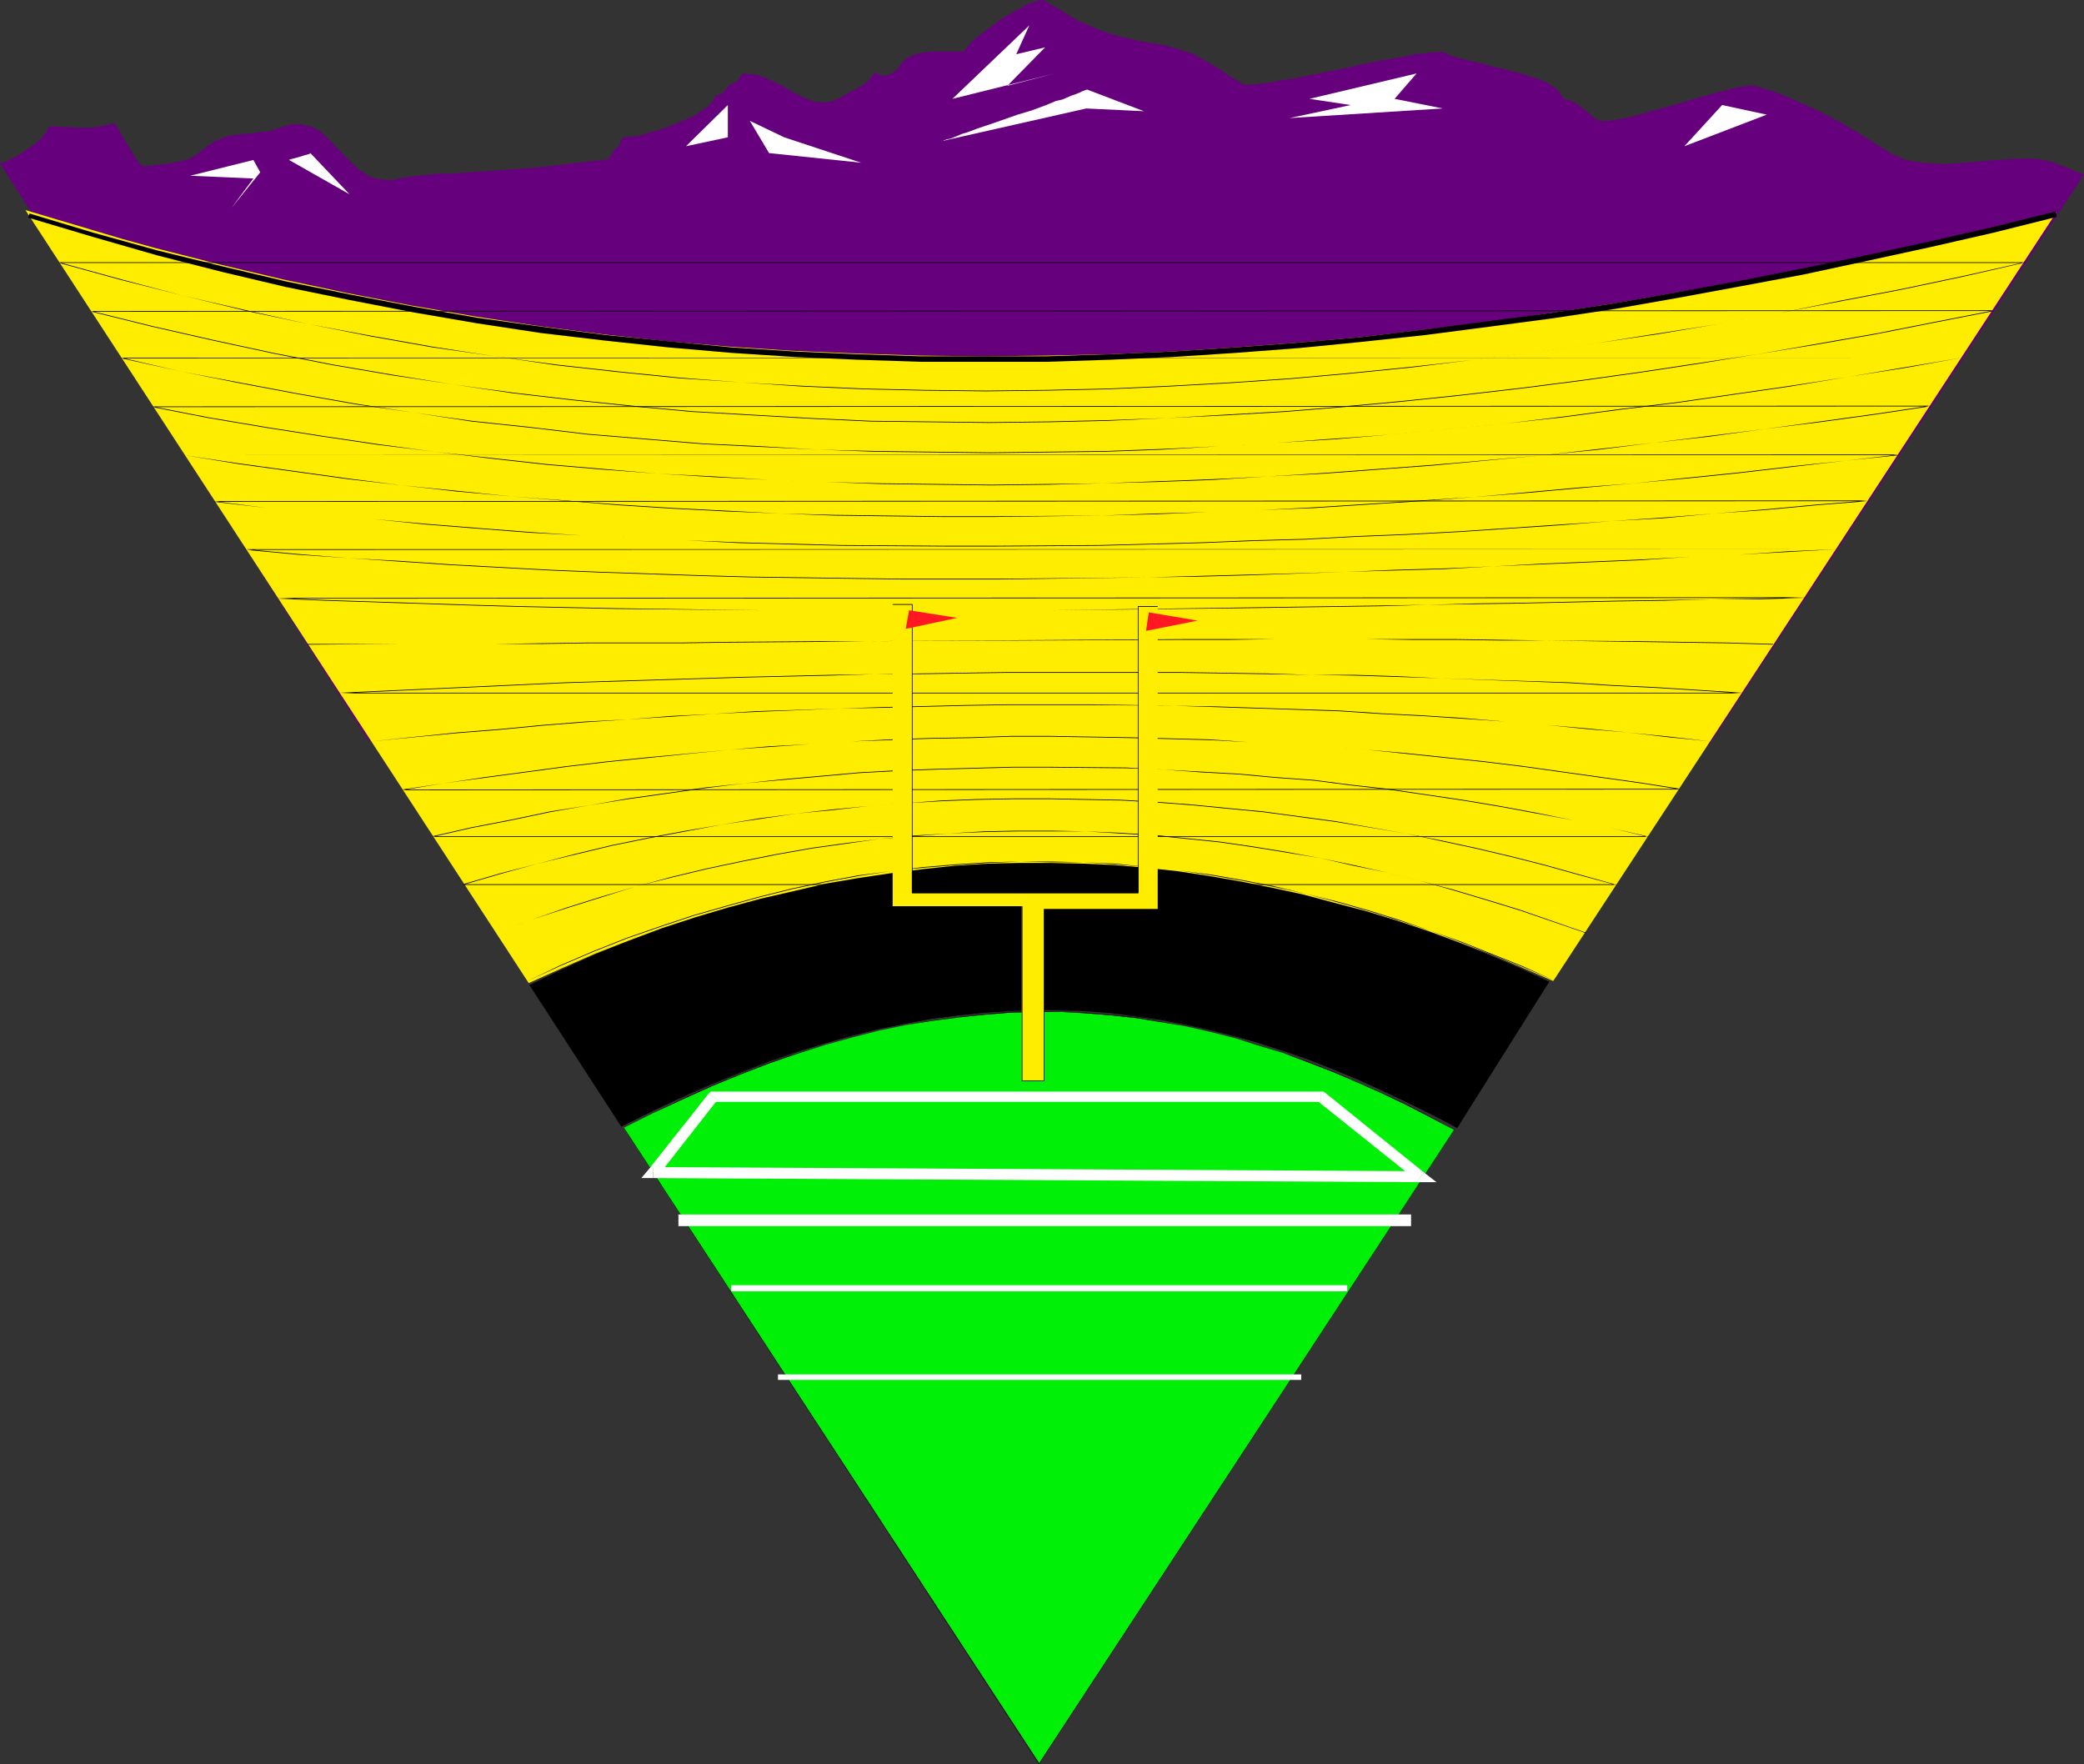 <?xml version="1.0" encoding="UTF-8" standalone="no"?>
<svg
   version="1.0"
   width="129.766mm"
   height="109.856mm"
   id="svg42"
   sodipodi:docname="Stadium View.wmf"
   xmlns:inkscape="http://www.inkscape.org/namespaces/inkscape"
   xmlns:sodipodi="http://sodipodi.sourceforge.net/DTD/sodipodi-0.dtd"
   xmlns="http://www.w3.org/2000/svg"
   xmlns:svg="http://www.w3.org/2000/svg">
  <rect width="100%" height="100%" fill="#333333" stroke="none"/>
  <sodipodi:namedview
     id="namedview42"
     pagecolor="#ffffff"
     bordercolor="#000000"
     borderopacity="0.25"
     inkscape:showpageshadow="2"
     inkscape:pageopacity="0.0"
     inkscape:pagecheckerboard="0"
     inkscape:deskcolor="#d1d1d1"
     inkscape:document-units="mm" />
  <defs
     id="defs1">
    <pattern
       id="WMFhbasepattern"
       patternUnits="userSpaceOnUse"
       width="6"
       height="6"
       x="0"
       y="0" />
  </defs>
  <path
     style="fill:#66007d;fill-opacity:1;fill-rule:evenodd;stroke:none"
     d="m 490.455,41.036 -0.97,-0.323 -0.97,-0.323 -2.101,-0.969 -2.262,-0.808 -0.97,-0.485 -0.97,-0.162 -2.101,-0.485 -2.262,-0.162 h -2.424 l -2.586,0.162 -2.424,0.162 -2.586,0.162 -5.333,0.485 -5.171,0.323 -2.424,-0.162 -2.424,-0.162 -2.262,-0.323 -2.262,-0.485 -2.101,-0.969 -0.97,-0.485 -0.97,-0.646 -1.616,-0.969 -1.778,-1.131 -3.555,-2.262 -3.878,-2.262 -4.04,-2.1 -4.04,-1.939 -4.04,-1.777 -4.04,-1.616 -1.939,-0.485 -1.939,-0.646 h -0.485 -0.646 -0.646 l -0.97,0.162 -0.97,0.162 -0.97,0.162 -1.131,0.323 -1.293,0.323 -2.586,0.646 -2.909,0.808 -5.979,1.777 -5.979,1.616 -2.747,0.808 -2.586,0.646 -1.293,0.323 -1.131,0.162 -0.97,0.162 -0.97,0.162 h -0.808 -0.808 -0.646 l -0.485,-0.162 -0.808,-0.485 -0.97,-0.808 -0.808,-0.808 -0.97,-0.646 -0.97,-0.808 -0.97,-0.646 -1.293,-0.485 -1.293,-0.323 -0.323,-0.646 -0.323,-0.485 -0.323,-0.485 -0.485,-0.485 -1.293,-0.969 -1.454,-0.969 -1.778,-0.646 -1.939,-0.646 -2.101,-0.646 -4.363,-1.131 -2.262,-0.485 -2.262,-0.646 -2.101,-0.485 -1.939,-0.485 -1.939,-0.485 -1.616,-0.485 -1.293,-0.646 -0.485,-0.162 h -0.646 -0.808 -0.97 l -1.293,0.162 -1.293,0.162 -1.454,0.162 -1.616,0.323 -1.778,0.323 -1.778,0.323 -3.717,0.646 -4.04,0.808 -4.202,0.969 -4.202,0.808 -3.878,0.808 -3.878,0.808 -1.778,0.162 -1.616,0.323 -1.616,0.323 -1.454,0.162 -1.293,0.162 -1.131,0.162 h -0.97 -0.808 -0.646 l -0.485,-0.162 -1.293,-0.808 -1.616,-0.969 -1.616,-1.131 -1.778,-1.131 -1.939,-1.131 -1.778,-0.969 -1.616,-0.969 -1.616,-0.485 -2.101,-0.646 -2.101,-0.646 -1.778,-0.323 -1.939,-0.323 -1.778,-0.323 -1.778,-0.323 -3.394,-0.808 -1.939,-0.485 -1.939,-0.646 -1.939,-0.646 -2.101,-0.969 -2.262,-0.969 -2.586,-1.454 -2.586,-1.616 -1.454,-0.808 -1.616,-0.969 L 245.632,0 h -0.485 l -0.808,0.162 -1.131,0.323 -1.454,0.485 -1.293,0.808 -1.616,0.808 -3.232,1.939 -3.07,2.262 -1.454,1.131 -1.293,0.969 -1.131,0.969 -0.808,0.969 -0.646,0.646 -0.162,0.323 -0.162,0.323 h -5.818 -2.101 l -2.101,0.323 -1.778,0.485 -0.808,0.323 -0.808,0.485 -0.485,0.323 -0.646,0.646 -0.646,0.808 -0.485,0.808 -0.646,0.485 -0.485,0.323 -0.485,0.323 -0.485,0.162 -0.808,0.162 h -0.808 l -0.646,-0.323 -0.646,-0.162 -0.646,-0.162 v 0.323 l -0.323,0.485 -0.162,0.323 -0.485,0.485 -1.131,0.969 -1.293,0.808 -1.454,0.808 -1.616,0.808 -1.293,0.808 -0.485,0.323 -0.485,0.162 -1.293,0.485 -1.293,0.162 h -1.293 l -1.293,-0.162 -1.293,-0.485 -1.293,-0.485 -2.586,-1.292 -2.586,-1.616 -2.909,-1.292 -1.454,-0.646 -1.454,-0.485 -1.616,-0.162 -1.616,-0.162 -0.808,0.969 -0.485,0.808 -0.485,0.323 -0.323,0.162 -0.485,0.323 h -0.646 l -0.485,0.808 -0.646,0.808 -0.485,0.323 -0.323,0.323 -0.646,0.162 h -0.485 l -0.485,0.969 -0.646,0.969 -0.97,0.969 -1.293,0.808 -1.293,0.969 -1.616,0.808 -1.616,0.646 -1.778,0.808 -3.555,1.292 -1.778,0.485 -1.616,0.485 -1.616,0.485 -1.454,0.162 -1.293,0.162 -1.131,0.162 v 0.162 l -0.162,0.162 -0.323,0.969 -0.162,0.646 -0.808,0.485 -0.646,0.808 -1.131,1.777 -16.483,1.939 -20.685,1.454 h -2.909 l -3.07,0.323 -3.07,0.323 -2.909,0.485 -1.293,0.323 H 91.465 90.496 L 89.365,42.167 88.395,42.005 87.426,41.682 86.456,41.197 85.648,40.713 84.032,39.582 82.578,38.128 79.669,35.22 78.376,33.766 76.922,32.312 75.467,31.019 73.851,30.05 73.043,29.727 72.074,29.565 71.104,29.242 h -0.97 -1.131 l -0.97,0.162 -1.293,0.323 -1.293,0.485 -1.939,0.646 -1.939,0.162 -1.939,0.323 -1.939,0.162 -1.939,0.162 -1.939,0.323 -1.778,0.646 -0.808,0.323 -0.808,0.323 -0.646,0.485 -0.808,0.485 -0.97,0.808 -1.939,1.454 -0.97,0.646 -0.808,0.323 -0.485,0.162 h -0.323 l -0.97,0.323 -1.131,0.162 -1.293,0.323 -2.747,0.323 -1.454,0.162 -1.131,0.162 h -0.808 -0.323 l -0.323,-0.162 -0.485,-0.485 -0.485,-0.646 -0.485,-0.808 -0.646,-0.969 -1.293,-2.1 -1.131,-1.939 -0.485,-0.969 -0.485,-0.808 -0.485,-0.646 -0.323,-0.323 -0.323,-0.323 -0.162,0.162 -1.939,0.485 -1.778,0.323 -1.939,0.162 h -1.778 l -3.878,-0.162 -3.717,-0.162 -0.162,0.646 -0.323,0.646 -0.485,0.485 -0.485,0.646 -1.454,1.454 -1.616,1.131 -1.778,1.292 -1.778,0.969 -1.778,0.969 L 0,38.451 86.779,174.321 402.222,175.291 Z"
     id="path1" />
  <path
     style="fill:#00f008;fill-opacity:1;fill-rule:evenodd;stroke:none"
     d="m 342.268,265.925 -5.818,-3.07 -5.656,-2.908 -5.818,-2.908 -5.818,-2.585 -5.656,-2.262 -5.818,-2.262 -5.656,-2.1 -5.818,-1.939 -5.656,-1.616 -5.818,-1.454 -5.656,-1.292 -5.818,-1.131 -5.818,-0.808 -5.818,-0.646 -5.979,-0.485 -5.818,-0.323 h -5.979 l -5.979,0.162 -6.141,0.485 -5.979,0.485 -6.302,0.808 -6.141,1.131 -6.302,1.292 -6.302,1.616 -6.464,1.777 -6.626,1.939 -6.626,2.423 -6.626,2.423 -6.787,2.908 -6.787,3.07 -6.949,3.231 -7.11,3.554 97.768,149.603 z"
     id="path2" />
  <path
     style="fill:#000000;fill-opacity:1;fill-rule:evenodd;stroke:none"
     d="m 342.268,265.925 -5.818,-3.231 -5.656,-2.908 -5.818,-2.746 -5.818,-2.585 -5.656,-2.423 -5.818,-2.262 -5.656,-1.939 -5.818,-1.939 -5.656,-1.616 -5.818,-1.454 -5.656,-1.292 -5.818,-1.131 -5.818,-0.969 -5.818,-0.646 -5.979,-0.485 -5.818,-0.162 -5.979,-0.162 -5.979,0.162 -6.141,0.485 -5.979,0.646 -6.302,0.808 -6.141,1.131 -6.302,1.292 -6.302,1.616 -6.464,1.777 -6.626,1.939 -6.626,2.262 -6.626,2.585 -6.787,2.746 -6.787,3.07 -6.949,3.393 -7.11,3.554 97.768,149.765 97.768,-149.28 v -0.162 l -97.768,149.28 h 0.162 L 146.894,265.44 h -0.162 l 7.11,-3.554 6.949,-3.231 6.787,-3.07 6.787,-2.746 6.626,-2.585 6.626,-2.262 6.626,-2.1 6.464,-1.777 6.302,-1.616 6.302,-1.292 6.141,-0.969 6.302,-0.808 5.979,-0.646 6.141,-0.485 5.979,-0.162 h 5.979 l 5.818,0.323 5.979,0.485 5.818,0.646 5.818,0.969 5.818,0.969 5.656,1.292 5.818,1.454 5.656,1.777 5.818,1.777 5.656,2.1 5.818,2.262 5.656,2.423 5.818,2.585 5.818,2.746 5.656,2.908 5.818,3.07 v -0.162 z"
     id="path3" />
  <path
     style="fill:#000000;fill-opacity:1;fill-rule:evenodd;stroke:none"
     d="m 342.915,265.44 -5.818,-3.07 -5.818,-2.908 -5.818,-2.747 -5.656,-2.585 -5.818,-2.423 -5.818,-2.262 -5.656,-2.1 -5.818,-1.777 -5.818,-1.777 -5.818,-1.454 -5.818,-1.292 -5.818,-1.131 -5.818,-0.808 -5.979,-0.646 -5.818,-0.485 -5.979,-0.323 h -5.979 l -6.141,0.162 -5.979,0.485 -6.302,0.646 -6.141,0.808 -6.302,1.131 -6.302,1.292 -6.302,1.454 -6.464,1.939 -6.626,1.939 -6.626,2.262 -6.626,2.585 -6.787,2.746 -6.949,3.07 -6.949,3.393 -7.11,3.554 -21.493,-33.281 7.272,-3.554 7.434,-3.393 7.272,-3.07 7.434,-2.746 7.272,-2.747 7.434,-2.423 7.434,-2.1 7.272,-1.939 7.434,-1.777 7.434,-1.454 7.434,-1.292 7.595,-1.131 7.434,-0.646 7.434,-0.646 7.434,-0.323 7.434,-0.162 7.595,0.162 7.434,0.323 7.595,0.485 7.595,0.808 7.434,0.969 7.595,1.292 7.595,1.454 7.434,1.616 7.757,1.939 7.595,2.1 7.595,2.423 7.595,2.585 7.595,2.746 7.595,2.908 7.595,3.231 7.757,3.554 z"
     id="path4" />
  <path
     style="fill:#000000;fill-opacity:1;fill-rule:evenodd;stroke:none"
     d="m 342.753,265.44 h 0.162 l -5.818,-3.07 -5.818,-3.07 -5.818,-2.746 -5.656,-2.585 -5.818,-2.423 -5.818,-2.1 -5.656,-2.1 -5.818,-1.939 -5.818,-1.616 -5.818,-1.454 -5.818,-1.292 -5.818,-1.131 -5.818,-0.808 -5.979,-0.646 -5.818,-0.485 -5.979,-0.323 h -5.979 l -6.141,0.162 -5.979,0.323 -6.302,0.646 -6.141,0.969 -6.302,0.969 -6.302,1.292 -6.302,1.616 -6.464,1.777 -6.626,2.1 -6.626,2.262 -6.626,2.585 -6.787,2.746 -6.949,3.07 -6.949,3.231 -7.11,3.554 h 0.162 l -21.654,-33.119 v 0.162 l 7.272,-3.554 7.434,-3.393 7.272,-3.07 7.434,-2.908 7.272,-2.585 7.434,-2.585 7.434,-2.1 7.272,-1.939 7.434,-1.777 7.434,-1.454 7.434,-1.292 7.595,-0.969 7.434,-0.808 7.434,-0.646 7.434,-0.323 7.434,-0.162 7.595,0.162 7.434,0.323 7.595,0.646 7.595,0.646 7.434,1.131 7.595,1.131 7.595,1.454 7.434,1.777 7.757,1.777 7.595,2.262 7.595,2.262 7.595,2.585 7.595,2.746 7.595,3.07 7.595,3.231 7.757,3.393 v -0.162 l -21.816,34.573 h 0.162 l 21.654,-34.412 -7.757,-3.554 -7.595,-3.231 -7.595,-3.07 -7.595,-2.746 -7.595,-2.585 -7.595,-2.262 -7.595,-2.1 -7.757,-1.939 -7.434,-1.616 -7.595,-1.616 -7.595,-1.131 -7.434,-0.969 -7.595,-0.808 -7.595,-0.646 -7.434,-0.323 h -7.595 -7.434 l -7.434,0.485 -7.434,0.485 -7.434,0.808 -7.595,1.131 -7.434,1.292 -7.434,1.454 -7.434,1.616 -7.272,1.939 -7.434,2.262 -7.434,2.423 -7.272,2.585 -7.434,2.908 -7.272,3.07 -7.434,3.393 -7.434,3.554 21.654,33.281 7.11,-3.554 6.949,-3.231 6.949,-3.07 6.787,-2.746 6.626,-2.585 6.626,-2.262 6.626,-2.1 6.464,-1.777 6.302,-1.616 6.302,-1.292 6.302,-1.131 6.141,-0.808 6.302,-0.646 5.979,-0.323 6.141,-0.323 5.979,0.162 5.979,0.162 5.818,0.485 5.979,0.808 5.818,0.808 5.818,1.131 5.818,1.292 5.818,1.454 5.818,1.616 5.818,1.939 5.656,1.939 5.818,2.262 5.818,2.423 5.656,2.585 5.818,2.747 5.818,2.908 5.818,3.07 z"
     id="path5" />
  <path
     style="fill:#ffffff;fill-opacity:1;fill-rule:evenodd;stroke:none"
     d="m 310.918,259.301 -0.808,-0.162 23.432,18.741 1.616,-1.939 -23.432,-18.902 -0.808,-0.162 0.808,0.162 -0.323,-0.162 h -0.485 z"
     id="path6" />
  <path
     style="fill:#ffffff;fill-opacity:1;fill-rule:evenodd;stroke:none"
     d="m 168.872,258.816 -0.97,0.485 h 143.016 v -2.423 H 167.902 l -1.131,0.485 1.131,-0.485 h -0.646 l -0.485,0.485 z"
     id="path7" />
  <path
     style="fill:#ffffff;fill-opacity:1;fill-rule:evenodd;stroke:none"
     d="m 153.681,274.649 1.131,2.1 14.059,-17.933 -2.101,-1.454 -14.059,17.771 0.97,2.1 -0.97,-2.1 -1.778,2.1 h 2.747 z"
     id="path8" />
  <path
     style="fill:#ffffff;fill-opacity:1;fill-rule:evenodd;stroke:none"
     d="m 333.542,277.88 0.808,-2.262 -180.669,-0.969 v 2.585 l 180.669,0.969 0.808,-2.262 -0.808,2.262 h 3.717 l -2.909,-2.262 z"
     id="path9" />
  <path
     style="fill:#ffffff;fill-opacity:1;fill-rule:evenodd;stroke:none"
     d="m 332.088,287.251 v -1.454 h -172.427 v 2.747 h 172.427 z"
     id="path10" />
  <path
     style="fill:#ffffff;fill-opacity:1;fill-rule:evenodd;stroke:none"
     d="M 172.104,303.891 H 317.059 V 302.437 H 172.104 Z"
     id="path11" />
  <path
     style="fill:#ffffff;fill-opacity:1;fill-rule:evenodd;stroke:none"
     d="m 183.093,324.732 h 123.139 v -1.292 H 183.093 Z"
     id="path12" />
  <path
     style="fill:#ffed00;fill-opacity:1;fill-rule:evenodd;stroke:none"
     d="m 365.539,230.867 118.453,-180.945 -14.867,3.554 -14.867,3.554 -14.867,3.231 -14.867,3.07 -14.867,2.908 -14.867,2.585 -14.867,2.585 -14.867,2.262 -14.867,2.1 -14.706,1.777 -14.867,1.777 -14.867,1.292 -14.867,1.131 -14.867,0.969 -14.867,0.646 -14.867,0.323 -14.867,0.162 -14.867,-0.162 -14.867,-0.485 -15.029,-0.646 -14.867,-0.969 L 156.752,80.294 141.885,78.679 126.856,76.74 111.827,74.478 96.798,71.893 81.77,68.985 66.579,65.754 51.55,62.2 36.36,58.323 28.765,56.222 21.17,53.96 13.574,51.699 5.979,49.437 124.432,231.351 l 7.918,-3.554 7.757,-3.393 7.918,-3.07 7.757,-2.908 7.918,-2.585 7.595,-2.262 7.757,-2.1 7.757,-1.777 7.595,-1.777 7.595,-1.292 7.595,-1.131 7.595,-0.969 7.595,-0.808 7.595,-0.485 7.434,-0.162 h 7.595 l 7.434,0.162 7.434,0.323 7.434,0.646 7.434,0.808 7.434,1.131 7.434,1.292 7.272,1.454 7.434,1.616 7.272,1.939 7.434,1.939 7.434,2.262 7.272,2.423 7.434,2.746 7.272,2.746 7.272,3.07 z"
     id="path13" />
  <path
     style="fill:#000000;fill-opacity:1;fill-rule:evenodd;stroke:none"
     d="m 124.109,230.867 7.757,-3.554 7.918,-3.393 7.757,-3.07 7.918,-2.746 7.757,-2.585 7.918,-2.262 7.595,-2.1 7.757,-1.939 7.757,-1.616 7.757,-1.454 7.595,-1.131 7.595,-0.808 7.757,-0.646 7.595,-0.485 7.434,-0.323 7.595,0.162 h 7.434 l 7.595,0.485 7.434,0.646 7.595,0.808 7.434,1.131 7.434,1.292 7.434,1.454 7.434,1.616 7.272,1.939 7.434,2.1 7.272,2.262 7.434,2.423 7.272,2.746 7.272,2.908 7.272,2.908 7.434,3.231 v 0 l -7.434,-3.393 -7.272,-2.908 -7.272,-2.908 -7.272,-2.585 -7.434,-2.585 -7.272,-2.262 -7.434,-2.1 -7.272,-1.777 -7.434,-1.777 -7.434,-1.454 -7.434,-1.292 -7.434,-0.969 -7.595,-0.808 -7.434,-0.808 -7.595,-0.323 -7.434,-0.162 h -7.595 l -7.434,0.162 -7.595,0.485 -7.757,0.646 -7.595,0.969 -7.595,0.969 -7.757,1.454 -7.757,1.616 -7.757,1.939 -7.595,2.1 -7.918,2.262 -7.757,2.585 -7.918,2.746 -7.757,3.07 -7.918,3.393 z"
     id="path14" />
  <path
     style="fill:#000000;fill-opacity:1;fill-rule:evenodd;stroke:none"
     d="m 116.513,219.558 8.403,-3.07 8.403,-2.746 8.242,-2.585 8.242,-2.585 8.403,-2.1 8.08,-1.939 8.403,-1.777 8.08,-1.616 8.242,-1.454 8.08,-1.131 7.918,-1.131 8.242,-0.646 8.08,-0.646 8.08,-0.323 7.918,-0.162 h 8.08 8.08 l 7.918,0.485 7.918,0.485 7.918,0.808 7.918,0.808 7.757,1.131 7.918,1.292 7.918,1.292 7.757,1.777 7.918,1.616 7.757,1.939 7.918,2.262 7.595,2.262 7.918,2.423 15.514,5.331 v 0 H 116.513 v 0 h 256.944 l -15.837,-5.493 -7.918,-2.423 -7.595,-2.262 -7.918,-2.1 -7.757,-1.939 -7.918,-1.777 -7.757,-1.616 -7.918,-1.454 -7.918,-1.292 -7.757,-1.131 -7.918,-0.808 -7.918,-0.808 -7.918,-0.485 -7.918,-0.323 -8.08,-0.162 h -8.08 l -7.918,0.162 -8.08,0.485 -8.08,0.485 -8.242,0.808 -7.918,0.969 -8.08,1.131 -8.242,1.454 -8.08,1.616 -8.403,1.777 -8.08,1.939 -8.403,2.262 -8.242,2.423 -8.242,2.585 -8.403,2.908 z"
     id="path15" />
  <path
     style="fill:#000000;fill-opacity:1;fill-rule:evenodd;stroke:none"
     d="m 108.918,208.249 8.888,-2.585 8.726,-2.423 8.726,-2.1 8.726,-2.1 8.726,-1.777 8.726,-1.616 8.565,-1.616 8.726,-1.292 8.726,-1.292 8.565,-0.808 8.403,-0.969 8.726,-0.646 8.403,-0.485 8.403,-0.323 8.726,-0.162 h 8.403 l 8.403,0.162 8.403,0.162 8.403,0.485 8.403,0.646 8.242,0.808 8.403,0.808 8.403,1.131 8.403,1.131 16.645,2.746 8.242,1.777 8.242,1.777 8.242,1.939 8.242,2.1 8.08,2.262 8.403,2.262 v -0.162 H 108.918 v 0.162 h 271.649 l -8.726,-2.423 -8.08,-2.262 -8.242,-2.1 -8.242,-1.939 -8.242,-1.777 -8.242,-1.616 -16.645,-2.908 -8.403,-1.131 -8.403,-1.131 -8.403,-0.808 -8.242,-0.808 -8.403,-0.646 -8.403,-0.485 -8.403,-0.162 -8.403,-0.162 h -8.403 l -8.726,0.162 -8.403,0.323 -8.403,0.646 -8.726,0.646 -8.403,0.808 -8.565,0.969 -8.726,1.131 -8.726,1.454 -8.565,1.454 -8.726,1.616 -8.726,1.777 -8.726,2.1 -8.726,2.262 -8.726,2.262 -8.888,2.585 z"
     id="path16" />
  <path
     style="fill:#000000;fill-opacity:1;fill-rule:evenodd;stroke:none"
     d="m 101.808,196.94 9.211,-2.1 9.211,-1.777 9.211,-1.939 9.211,-1.616 9.211,-1.454 9.211,-1.292 9.05,-1.292 9.05,-1.131 9.211,-0.808 9.05,-0.808 8.888,-0.808 9.05,-0.485 8.888,-0.323 17.938,-0.485 h 8.888 l 17.938,0.162 8.726,0.323 8.888,0.646 8.888,0.485 8.726,0.808 8.888,0.646 8.726,1.131 8.726,0.969 8.888,1.292 8.726,1.292 8.726,1.454 8.726,1.616 8.726,1.616 8.726,1.777 8.565,2.1 v -0.162 H 101.808 v 0.162 h 286.355 l -9.05,-2.1 -8.726,-1.777 -8.726,-1.777 -8.726,-1.616 -8.726,-1.454 -8.726,-1.292 -8.888,-1.292 -8.726,-0.969 -8.726,-1.131 -8.888,-0.646 -8.726,-0.808 -8.888,-0.485 -8.888,-0.485 -8.726,-0.485 -17.938,-0.162 h -8.888 l -17.938,0.485 -8.888,0.323 -9.05,0.485 -8.888,0.808 -9.05,0.808 -9.211,0.969 -9.05,0.969 -9.05,1.292 -9.211,1.292 -9.211,1.616 -9.211,1.454 -9.211,1.939 -9.211,1.777 -9.211,2.1 z"
     id="path17" />
  <path
     style="fill:#000000;fill-opacity:1;fill-rule:evenodd;stroke:none"
     d="m 94.697,185.954 9.696,-1.616 9.696,-1.292 9.696,-1.292 9.534,-1.292 9.696,-1.131 9.534,-0.969 19.23,-1.939 9.373,-0.646 9.534,-0.646 9.534,-0.646 9.373,-0.323 9.373,-0.323 9.534,-0.162 9.373,-0.323 h 9.373 l 9.373,0.162 9.373,0.162 18.584,0.485 9.373,0.485 9.211,0.485 9.211,0.646 9.211,0.646 9.373,0.969 9.211,0.969 9.211,0.969 9.211,1.131 27.634,3.877 9.211,1.454 v -0.162 l -300.737,0.162 v 0.162 l 300.737,-0.162 v -0.162 l -9.211,-1.454 -27.634,-3.877 -9.211,-1.131 -9.211,-0.969 -9.211,-0.969 -9.373,-0.808 -9.211,-0.646 -9.211,-0.646 -9.211,-0.485 -9.373,-0.646 -18.584,-0.485 -9.373,-0.162 -9.373,-0.162 h -9.373 l -9.373,0.323 -9.534,0.162 -9.373,0.323 -9.373,0.485 -9.534,0.646 -9.534,0.485 -9.373,0.808 -19.23,1.777 -9.534,0.969 -9.696,1.131 -9.534,1.292 -9.696,1.292 -9.696,1.454 -9.696,1.454 z"
     id="path18" />
  <path
     style="fill:#000000;fill-opacity:1;fill-rule:evenodd;stroke:none"
     d="m 87.102,174.483 20.362,-1.939 10.181,-0.808 10.019,-0.969 10.181,-0.808 9.858,-0.646 10.019,-0.646 10.019,-0.646 10.019,-0.485 19.877,-0.808 9.858,-0.162 19.877,-0.485 9.858,-0.162 h 19.554 l 19.554,0.162 9.858,0.323 9.696,0.323 19.392,0.646 9.696,0.646 9.696,0.485 9.858,0.646 9.696,0.646 9.696,0.808 9.534,0.969 9.696,0.808 9.696,1.131 9.696,0.969 v 0 H 87.102 v 0 H 402.545 v 0 l -9.696,-1.131 -9.696,-0.969 -9.696,-0.969 -9.534,-0.808 -9.696,-0.808 -9.696,-0.808 -9.858,-0.646 -9.696,-0.485 -9.696,-0.646 -19.392,-0.646 -9.696,-0.323 -9.858,-0.162 -19.554,-0.323 h -19.554 l -9.858,0.162 -19.877,0.485 -9.858,0.323 -19.877,0.646 -10.019,0.646 -10.019,0.485 -10.019,0.808 -9.858,0.485 -10.181,0.808 -10.019,0.969 -10.181,0.808 z"
     id="path19" />
  <path
     style="fill:#000000;fill-opacity:1;fill-rule:evenodd;stroke:none"
     d="m 79.992,163.174 21.331,-0.969 10.504,-0.485 10.504,-0.485 10.504,-0.485 21.008,-0.646 10.504,-0.323 10.342,-0.323 20.846,-0.485 10.181,-0.323 h 10.504 l 10.342,-0.162 10.181,-0.162 h 41.046 l 10.342,0.162 10.181,0.162 10.181,0.162 10.181,0.162 10.181,0.323 10.181,0.323 30.381,1.131 10.181,0.646 10.181,0.485 10.181,0.646 10.019,0.646 V 163.012 H 79.992 v 0.162 h 329.987 v -0.162 l -10.019,-0.646 -10.181,-0.646 -10.181,-0.485 -10.181,-0.646 -30.381,-0.969 -10.181,-0.485 -10.181,-0.323 h -10.181 l -10.181,-0.323 -10.181,-0.162 -10.342,-0.162 h -41.046 l -10.181,0.162 -10.342,0.162 -10.504,0.162 -10.181,0.162 -20.846,0.485 -10.342,0.323 -10.504,0.323 -21.008,0.646 -10.504,0.485 -10.504,0.485 -10.504,0.485 -21.331,0.969 z"
     id="path20" />
  <path
     style="fill:#000000;fill-opacity:1;fill-rule:evenodd;stroke:none"
     d="m 72.397,151.703 22.139,-0.162 h 21.978 10.989 l 10.827,-0.162 h 10.989 10.989 l 10.827,-0.162 21.654,-0.162 10.827,-0.162 75.144,-0.323 h 10.666 l 10.666,-0.162 h 21.331 l 10.666,0.162 h 10.666 l 10.666,0.162 h 10.504 l 21.331,0.323 10.666,0.162 10.666,0.162 10.666,0.323 v -0.162 l -10.666,-0.323 -10.666,-0.162 -10.666,-0.162 -21.331,-0.162 -10.504,-0.162 -10.666,-0.162 h -10.666 -10.666 -21.331 -10.666 -10.666 l -75.144,0.485 h -10.827 l -21.654,0.162 -10.827,0.162 h -10.989 -10.989 l -10.827,0.162 -10.989,0.162 H 94.536 72.397 Z"
     id="path21" />
  <path
     style="fill:#000000;fill-opacity:1;fill-rule:evenodd;stroke:none"
     d="m 65.286,140.879 11.474,0.485 34.421,1.131 11.474,0.323 22.786,0.485 34.098,0.323 11.312,0.162 h 33.613 l 11.312,-0.162 h 11.15 l 44.602,-0.485 11.15,-0.162 22.301,-0.323 10.989,-0.323 11.15,-0.162 11.15,-0.162 22.301,-0.485 10.989,-0.162 11.15,-0.323 h 10.989 l 11.15,-0.323 v -0.162 l -359.56,0.162 v 0.162 l 359.56,-0.162 v -0.162 l -11.15,0.323 -10.989,0.162 -11.15,0.162 -10.989,0.162 -22.301,0.485 -11.15,0.162 -11.15,0.323 -10.989,0.162 -22.301,0.323 -11.15,0.162 -44.602,0.646 h -11.15 l -11.312,0.162 h -33.613 l -11.312,-0.162 -34.098,-0.485 -22.786,-0.485 -11.474,-0.323 -34.421,-1.131 -11.474,-0.485 z"
     id="path22" />
  <path
     style="fill:#000000;fill-opacity:1;fill-rule:evenodd;stroke:none"
     d="m 58.014,129.408 12.12,1.131 11.958,0.808 11.958,0.808 11.797,0.808 11.958,0.646 11.797,0.646 11.797,0.485 23.755,0.808 11.635,0.323 11.797,0.162 23.432,0.323 h 23.432 l 34.744,-0.485 11.635,-0.162 11.797,-0.323 23.109,-0.808 11.474,-0.323 11.635,-0.323 11.474,-0.646 11.635,-0.485 11.635,-0.485 11.474,-0.485 11.635,-0.808 11.474,-0.485 11.635,-0.646 11.635,-0.646 v 0 H 58.014 v 0.162 l 374.427,-0.162 v 0 l -11.635,0.485 -11.635,0.808 -11.474,0.485 -11.635,0.646 -11.474,0.485 -11.635,0.485 -11.635,0.646 -11.474,0.485 -11.635,0.323 -11.474,0.485 -23.109,0.646 -11.797,0.323 -11.635,0.323 -34.744,0.323 h -23.432 l -23.432,-0.323 -11.797,-0.162 -11.635,-0.323 -23.755,-0.808 -11.797,-0.485 -11.797,-0.646 -11.958,-0.646 -11.797,-0.808 -11.958,-0.646 -11.958,-0.969 -12.12,-1.131 z"
     id="path23" />
  <path
     style="fill:#000000;fill-opacity:1;fill-rule:evenodd;stroke:none"
     d="m 50.419,118.099 12.443,1.454 24.886,2.585 12.443,1.292 12.12,0.969 12.443,0.969 12.282,0.646 12.282,0.646 12.12,0.485 12.443,0.646 12.12,0.323 12.12,0.323 24.24,0.162 h 12.282 l 24.078,-0.162 12.12,-0.323 12.12,-0.323 11.958,-0.485 12.12,-0.323 11.958,-0.646 12.12,-0.485 12.12,-0.646 24.078,-1.616 11.958,-0.969 11.958,-0.646 12.12,-1.131 11.958,-0.808 12.12,-1.131 12.12,-0.969 v -0.162 l -389.132,0.162 v 0.162 L 439.551,117.938 v -0.162 l -12.12,0.969 -12.12,1.131 -11.958,0.969 -12.12,0.969 -11.958,0.808 -11.958,0.808 -24.078,1.616 -12.12,0.646 -12.12,0.485 -11.958,0.646 -12.12,0.323 -11.958,0.485 -12.12,0.323 -12.12,0.323 -24.078,0.162 h -12.282 l -24.24,-0.162 -12.12,-0.323 -12.12,-0.323 -12.443,-0.485 -12.12,-0.485 -12.282,-0.646 -12.282,-0.808 -12.443,-0.969 -12.12,-0.969 -12.443,-1.131 -24.886,-2.585 -12.443,-1.616 z"
     id="path24" />
  <path
     style="fill:#000000;fill-opacity:1;fill-rule:evenodd;stroke:none"
     d="m 43.309,107.113 12.928,2.1 12.928,1.777 12.766,1.777 12.766,1.454 12.928,1.454 12.605,1.131 25.533,2.1 12.766,0.808 12.605,0.646 12.605,0.485 12.605,0.485 12.766,0.162 12.443,0.162 h 12.605 l 25.21,-0.323 12.605,-0.323 12.443,-0.485 12.443,-0.485 12.443,-0.485 12.605,-0.808 12.443,-0.808 12.605,-0.969 12.443,-0.969 12.443,-1.131 12.605,-1.131 12.443,-1.131 12.605,-1.292 12.443,-1.454 12.443,-1.454 12.605,-1.292 v -0.162 l -403.676,0.162 v 0 H 446.985 v -0.162 l -12.605,1.454 -12.443,1.292 -12.443,1.454 -12.605,1.292 -12.443,1.292 -12.605,0.969 -12.443,1.131 -12.443,1.131 -12.605,0.808 -12.443,0.808 -12.605,0.808 -12.443,0.646 -12.443,0.485 -12.443,0.323 -12.605,0.485 -25.21,0.162 h -12.605 l -12.443,-0.162 -12.766,-0.162 -12.605,-0.323 -12.605,-0.646 -12.605,-0.646 -12.766,-0.808 -25.533,-1.939 -12.605,-1.292 -12.928,-1.292 -12.766,-1.616 -12.766,-1.777 -12.928,-1.777 z"
     id="path25" />
  <path
     style="fill:#000000;fill-opacity:1;fill-rule:evenodd;stroke:none"
     d="m 35.875,95.804 13.251,2.585 13.413,2.262 13.413,2.1 13.09,1.939 13.251,1.616 13.251,1.616 13.09,1.454 13.251,1.131 13.09,0.969 13.09,0.808 13.09,0.646 13.09,0.485 13.09,0.485 26.018,0.323 13.251,-0.162 12.928,-0.323 12.928,-0.323 13.09,-0.485 12.928,-0.808 12.928,-0.646 13.09,-0.969 12.928,-0.969 25.856,-2.423 12.928,-1.292 12.928,-1.616 13.09,-1.454 12.928,-1.777 13.09,-1.616 12.928,-1.777 12.928,-1.939 V 95.481 L 35.875,95.643 v 0.162 l 418.22,-0.162 v -0.162 l -12.928,1.939 -12.928,1.777 -13.09,1.777 -12.928,1.616 -13.09,1.616 -12.928,1.454 -12.928,1.454 -25.856,2.262 -12.928,0.969 -13.09,0.969 -12.928,0.808 -12.928,0.646 -13.09,0.485 -12.928,0.485 -12.928,0.162 -13.251,0.162 -26.018,-0.323 -13.09,-0.323 -13.09,-0.485 -13.09,-0.808 -13.09,-0.646 -13.09,-1.131 -13.251,-1.131 -13.09,-1.454 -13.251,-1.454 L 89.041,104.528 75.952,102.59 62.539,100.489 49.126,98.227 35.875,95.643 Z"
     id="path26" />
  <path
     style="fill:#000000;fill-opacity:1;fill-rule:evenodd;stroke:none"
     d="m 28.603,84.333 13.898,3.07 13.736,2.746 13.736,2.585 13.736,2.423 13.574,1.939 13.736,2.1 13.736,1.454 13.574,1.616 13.574,1.131 13.574,1.131 13.574,0.646 13.574,0.646 13.413,0.485 13.574,0.162 13.413,0.162 13.574,-0.162 13.413,-0.162 13.413,-0.485 13.574,-0.808 13.413,-0.808 13.413,-0.808 13.413,-1.131 26.987,-2.585 13.413,-1.454 13.413,-1.777 13.413,-1.616 13.413,-1.939 13.413,-1.939 13.574,-2.262 13.413,-2.1 13.413,-2.423 v 0 H 28.603 v 0.162 L 461.691,84.172 v 0 l -13.413,2.262 -13.413,2.262 -13.574,2.1 -13.413,1.939 -13.413,1.939 -13.413,1.616 -13.413,1.777 -13.413,1.616 -26.987,2.585 -13.413,0.969 -13.413,0.969 -13.413,0.808 -13.574,0.646 -13.413,0.485 -13.413,0.162 -13.574,0.162 -13.413,-0.162 -13.574,-0.162 -13.413,-0.323 -13.574,-0.808 -13.574,-0.646 -13.574,-1.131 -13.574,-1.131 -13.574,-1.616 -13.736,-1.454 -13.736,-1.939 L 83.709,94.996 69.973,92.573 56.237,89.988 42.501,87.403 28.603,84.172 Z"
     id="path27" />
  <path
     style="fill:#000000;fill-opacity:1;fill-rule:evenodd;stroke:none"
     d="m 21.493,73.347 14.382,3.554 14.221,3.231 14.221,3.07 14.059,2.746 14.221,2.423 14.059,2.1 14.221,2.1 13.898,1.616 14.059,1.454 14.059,1.292 14.059,0.808 14.059,0.808 13.898,0.646 14.059,0.162 13.898,0.162 13.898,-0.162 13.898,-0.323 13.898,-0.646 13.898,-0.646 13.898,-0.808 13.898,-1.131 13.898,-1.292 13.898,-1.454 13.898,-1.616 13.898,-1.777 13.898,-1.939 13.898,-2.1 13.898,-2.262 13.898,-2.262 13.898,-2.423 13.898,-2.746 14.059,-2.746 V 73.024 L 21.493,73.186 v 0.162 L 469.286,73.186 v -0.162 l -14.059,2.746 -13.898,2.746 -13.898,2.423 -13.898,2.423 -13.898,2.1 -13.898,2.1 -13.898,1.939 -13.898,1.777 -13.898,1.616 -13.898,1.454 -13.898,1.292 -13.898,1.131 -13.898,0.808 -13.898,0.808 -13.898,0.485 -13.898,0.323 -13.898,0.162 L 218.968,99.197 204.909,99.035 191.011,98.389 176.952,97.581 162.893,96.773 148.833,95.481 134.774,94.027 120.877,92.411 106.656,90.473 92.597,88.211 78.376,85.787 64.317,83.041 50.096,79.971 35.875,76.74 21.493,73.186 Z"
     id="path28" />
  <path
     style="fill:#000000;fill-opacity:1;fill-rule:evenodd;stroke:none"
     d="m 13.898,61.877 14.706,4.039 14.706,3.716 14.706,3.554 14.544,3.07 14.706,2.908 14.544,2.585 14.706,2.1 14.382,2.1 14.544,1.616 14.382,1.454 14.544,0.969 14.382,0.969 14.544,0.646 14.382,0.323 14.382,0.162 14.221,-0.162 14.544,-0.323 14.382,-0.646 14.382,-0.808 14.221,-0.969 14.382,-1.292 14.382,-1.454 14.382,-1.777 14.221,-1.777 14.382,-2.1 14.382,-2.1 14.382,-2.423 14.382,-2.585 14.382,-2.746 14.382,-2.746 14.544,-3.07 14.867,-3.393 H 13.898 v 0.162 H 476.396 v -0.162 l -14.382,3.231 -14.544,3.07 -14.382,2.746 -14.382,2.908 -14.382,2.585 -14.382,2.262 -14.382,2.262 -14.382,2.1 -14.221,1.777 -14.382,1.616 -14.382,1.454 -14.382,1.292 -14.221,0.969 -14.382,0.808 -14.382,0.646 -14.544,0.323 -14.221,0.162 -14.382,-0.162 -14.382,-0.323 -14.544,-0.646 -14.382,-0.808 -14.544,-1.131 -14.382,-1.454 -14.544,-1.616 -14.382,-1.939 L 101.808,81.587 87.264,79.002 72.558,76.256 58.014,73.024 43.309,69.632 28.603,65.754 13.898,61.715 Z"
     id="path29" />
  <path
     style="fill:#000000;fill-opacity:1;fill-rule:evenodd;stroke:none"
     d="m 483.83,49.76 -15.029,3.716 -14.867,3.393 -14.867,3.231 -14.867,3.07 -14.706,2.908 -15.029,2.746 -14.706,2.585 -14.867,2.262 -14.867,1.939 -14.867,1.939 -14.706,1.777 -14.706,1.292 -14.867,1.131 -14.867,0.969 -14.706,0.646 -15.029,0.485 H 231.573 216.705 L 201.838,83.364 186.971,82.718 172.104,81.748 157.237,80.294 142.531,78.84 127.502,76.902 112.473,74.801 97.606,72.217 82.416,69.309 67.387,66.239 52.358,62.685 37.168,58.969 21.978,54.768 6.949,50.245 l -0.323,0.969 15.19,4.524 15.19,4.362 15.19,3.877 15.029,3.554 15.029,3.07 15.029,2.908 15.029,2.585 14.867,2.262 15.029,1.777 15.029,1.616 14.867,1.292 14.867,0.969 14.867,0.646 14.867,0.485 h 14.867 14.706 l 15.029,-0.485 14.706,-0.646 14.867,-0.969 14.867,-1.131 14.706,-1.454 15.029,-1.616 14.867,-1.939 14.706,-1.939 15.029,-2.262 14.706,-2.585 14.867,-2.746 14.706,-2.746 15.029,-3.231 14.867,-3.231 14.867,-3.393 14.867,-3.716 z"
     id="path30" />
  <path
     style="fill:#ffed00;fill-opacity:1;fill-rule:evenodd;stroke:none"
     d="m 210.08,142.171 v 71.086 h 30.381 v 41.036 h 5.333 v -40.39 h 26.664 v -71.086 h -4.525 v 67.37 h -53.328 v -68.016 z"
     id="path31" />
  <path
     style="fill:#000000;fill-opacity:1;fill-rule:evenodd;stroke:none"
     d="m 210.08,142.171 v 71.086 h 30.381 v 0 41.197 h 5.333 v -40.551 0 h 26.664 v -71.247 h -4.686 v 67.531 l 0.162,-0.162 h -53.328 l 0.162,0.162 v -68.016 h -4.686 v 0.162 h 4.525 v -0.162 68.016 h 53.328 v -67.37 0 h 4.525 v 0 71.086 0 h -26.826 v 40.39 h 0.162 -5.333 0.162 v -41.036 h -30.542 v 0 z"
     id="path32" />
  <path
     style="fill:#ff1721;fill-opacity:1;fill-rule:evenodd;stroke:none"
     d="m 213.958,143.625 11.312,1.777 -12.12,2.585 z"
     id="path33" />
  <path
     style="fill:#ff1721;fill-opacity:1;fill-rule:evenodd;stroke:none"
     d="m 270.356,144.11 11.474,1.939 -12.12,2.423 z"
     id="path34" />
  <path
     style="fill:#ffffff;fill-opacity:1;fill-rule:evenodd;stroke:none"
     d="m 224.139,23.264 18.099,-17.287 -3.07,6.785 6.787,-1.616 -8.888,9.047 11.15,-2.908 z"
     id="path35" />
  <path
     style="fill:#ffffff;fill-opacity:1;fill-rule:evenodd;stroke:none"
     d="m 308.171,23.264 25.21,-5.978 -5.171,5.978 11.312,2.262 -36.037,2.262 14.382,-3.07 z"
     id="path36" />
  <path
     style="fill:#ffffff;fill-opacity:1;fill-rule:evenodd;stroke:none"
     d="m 255.651,21.003 13.574,5.17 -13.574,-0.646 -33.613,7.593 0.162,-0.162 h 0.162 l 0.485,-0.162 0.808,-0.162 0.808,-0.323 0.808,-0.323 1.131,-0.485 1.131,-0.323 1.293,-0.485 1.293,-0.485 2.909,-0.969 3.232,-1.131 3.232,-1.131 3.232,-0.969 3.07,-1.131 2.747,-1.131 1.454,-0.323 1.131,-0.485 1.131,-0.485 0.97,-0.323 0.808,-0.323 0.646,-0.323 0.485,-0.162 0.323,-0.162 h 0.323 z"
     id="path37" />
  <path
     style="fill:#ffffff;fill-opacity:1;fill-rule:evenodd;stroke:none"
     d="m 171.296,24.718 -9.858,9.693 9.858,-2.1 v 7.432 z"
     id="path38" />
  <path
     style="fill:#ffffff;fill-opacity:1;fill-rule:evenodd;stroke:none"
     d="m 59.63,37.643 -14.867,3.716 14.867,0.646 -5.171,6.947 6.787,-8.401 z"
     id="path39" />
  <path
     style="fill:#ffffff;fill-opacity:1;fill-rule:evenodd;stroke:none"
     d="m 68.034,37.643 14.221,8.078 -9.211,-9.693 v 0 l -0.162,0.162 -0.485,0.162 -0.646,0.162 -0.97,0.323 -1.778,0.485 -0.646,0.162 z"
     id="path40" />
  <path
     style="fill:#ffffff;fill-opacity:1;fill-rule:evenodd;stroke:none"
     d="m 176.467,28.434 4.525,7.593 21.654,2.262 -18.099,-5.978 z"
     id="path41" />
  <path
     style="fill:#ffffff;fill-opacity:1;fill-rule:evenodd;stroke:none"
     d="m 405.292,24.718 -8.888,9.693 19.392,-7.432 z"
     id="path42" />
</svg>
